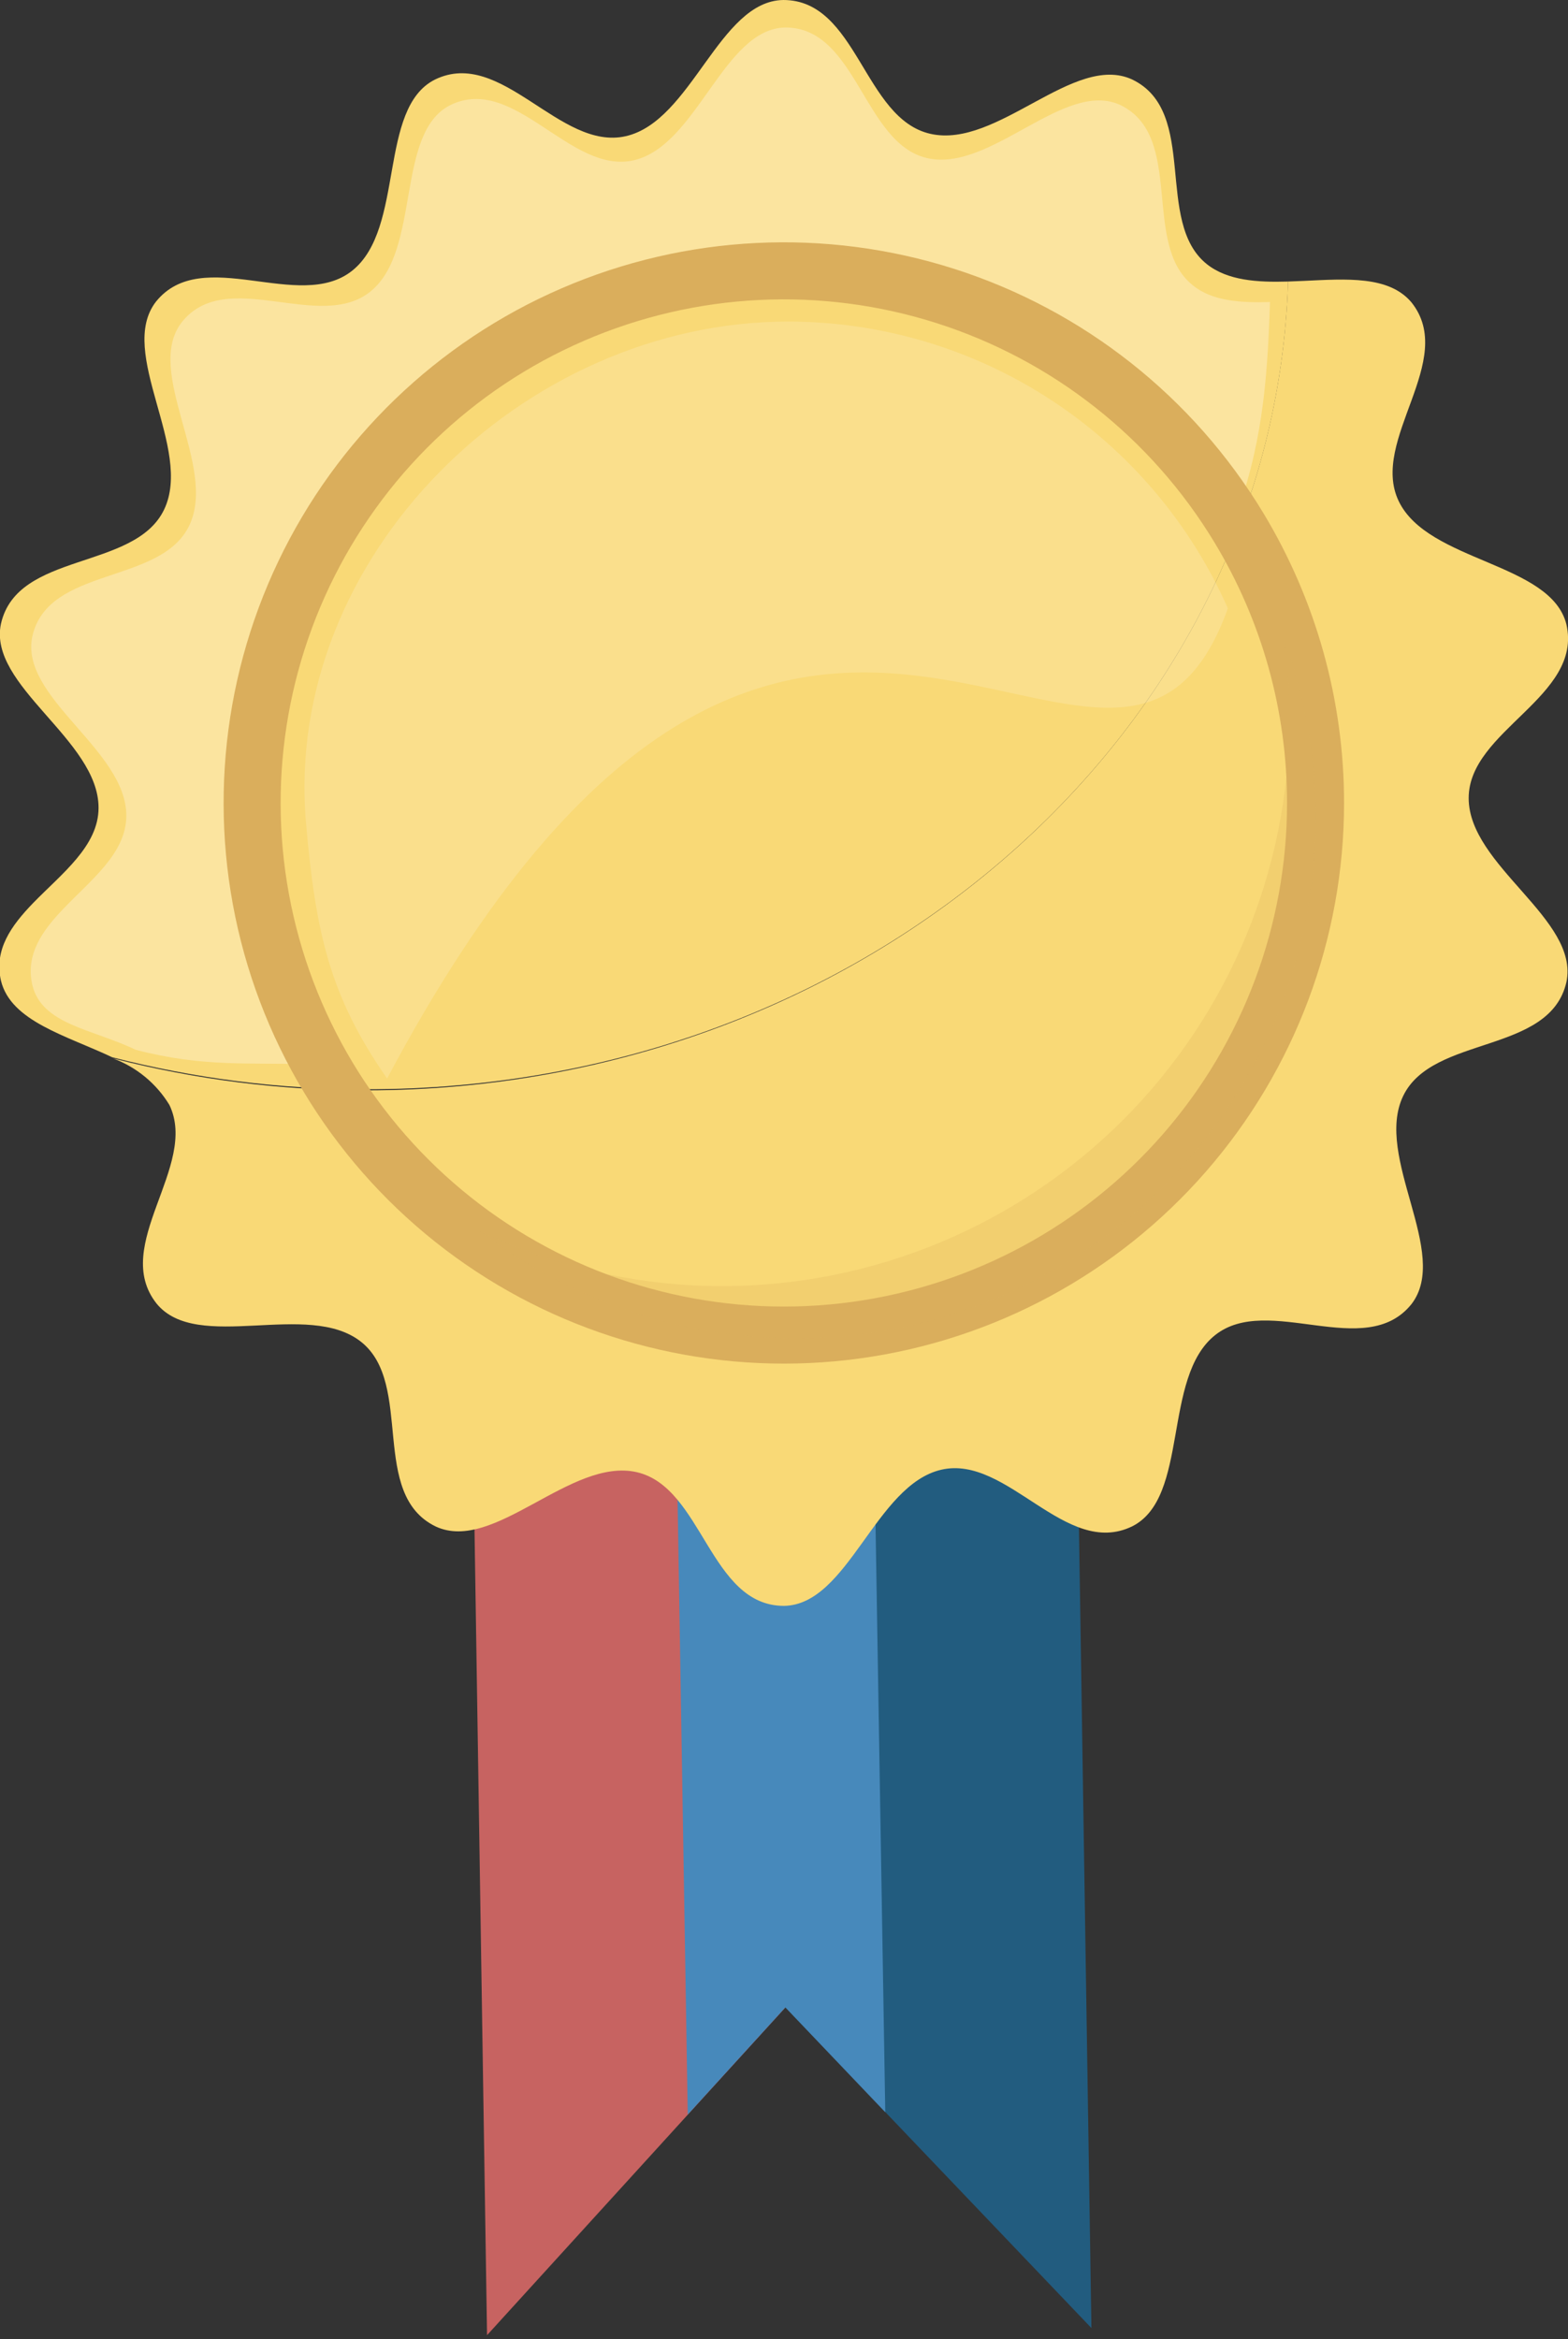 <svg width="55" height="82" viewBox="0 0 55 82" fill="none" xmlns="http://www.w3.org/2000/svg">
<rect x="0" y="0" width="55" height="82" fill="#333333" stroke="none"/>
<g id="Frame" clip-path="url(#clip0_10394_10821)">
<path id="Vector" fill-rule="evenodd" clip-rule="evenodd" d="M26.946 47.524L16.551 47.65L17.084 81.86L27.55 70.37L26.946 47.524Z" fill="#C76361"/>
<path id="Vector_2" fill-rule="evenodd" clip-rule="evenodd" d="M37.75 47.399L27.866 47.514L27.551 70.37L38.283 81.61L37.75 47.399Z" fill="#225C7F"/>
<path id="Vector_3" fill-rule="evenodd" clip-rule="evenodd" d="M30.612 47.481L23.684 47.563L24.124 74.126L27.548 70.37L31.052 74.044L30.612 47.481Z" fill="#4789BB"/>
<path id="Vector_4" d="M54.944 21.887C54.4 19.71 50.09 19.71 49.061 17.566C48.033 15.421 51.135 12.634 49.508 10.598C49.407 10.479 49.292 10.373 49.165 10.283C48.218 9.608 46.661 9.825 45.181 9.869C44.68 25.605 30.394 38.222 12.832 38.222C9.84 38.223 6.859 37.846 3.961 37.101C4.787 37.407 5.485 37.982 5.942 38.734C6.976 40.879 3.868 43.66 5.496 45.702C6.927 47.443 10.807 45.56 12.669 47.041C14.53 48.521 12.941 52.38 15.286 53.513C17.333 54.46 20.016 51.079 22.334 51.607C24.653 52.135 24.892 56.294 27.499 56.294C29.758 56.261 30.704 52.048 33.023 51.52C35.341 50.992 37.377 54.639 39.712 53.507C41.731 52.495 40.756 48.292 42.618 46.806C44.479 45.32 47.886 47.732 49.508 45.718C50.89 43.932 48.185 40.563 49.219 38.418C50.253 36.274 54.362 36.971 54.944 34.429C55.413 32.219 51.516 30.357 51.516 27.978C51.516 25.6 55.527 24.429 54.944 21.887Z" fill="#F9D976"/>
<path id="Vector_5" d="M45.183 9.869C44.095 9.901 43.06 9.836 42.331 9.259C40.475 7.773 42.065 3.919 39.714 2.787C37.667 1.84 34.99 5.22 32.639 4.692C30.287 4.164 30.081 -0.005 27.474 5.32472e-06C25.221 0.033 24.268 4.246 21.95 4.774C19.631 5.302 17.596 1.655 15.261 2.787C13.242 3.794 14.216 8.002 12.355 9.488C10.494 10.973 7.092 8.557 5.47 10.576C4.088 12.362 6.788 15.731 5.753 17.87C4.719 20.009 0.61 19.323 0.034 21.865C-0.434 24.043 3.457 25.931 3.457 28.316C3.457 29.66 2.172 30.618 1.16 31.658C0.393 32.452 -0.217 33.291 0.034 34.379C0.382 35.806 2.33 36.301 3.936 37.063C6.834 37.808 9.814 38.184 12.807 38.184C30.396 38.222 44.682 25.605 45.183 9.869Z" fill="#F9D976"/>
<path id="Vector_6" opacity="0.3" d="M27.892 9.531C30.997 9.546 34.045 10.366 36.739 11.911C39.433 13.455 41.68 15.672 43.262 18.344C44.252 15.699 44.453 13.521 44.546 10.588C43.507 10.62 42.505 10.555 41.825 9.989C40.034 8.541 41.564 4.785 39.305 3.685C37.335 2.76 34.755 6.059 32.519 5.542C30.282 5.025 30.059 0.964 27.55 0.964C25.373 0.997 24.464 5.101 22.233 5.618C20.001 6.135 18.053 2.58 15.794 3.685C13.851 4.665 14.787 8.764 12.997 10.217C11.206 11.671 7.93 9.314 6.368 11.306C5.035 13.048 7.636 16.33 6.64 18.42C5.644 20.51 1.688 19.835 1.133 22.312C0.681 24.462 4.431 26.275 4.431 28.594C4.431 29.911 3.19 30.842 2.221 31.86C1.476 32.638 0.893 33.454 1.133 34.527C1.47 35.92 3.217 36.062 4.763 36.802C7.174 37.428 8.708 37.237 11.293 37.314C9.503 34.489 9.04 30.678 9.04 27.07C9.046 17.016 17.982 9.531 27.892 9.531Z" fill="white"/>
<path id="Vector_7" d="M43.451 18.491C41.117 14.633 37.466 11.752 33.171 10.379C28.877 9.007 24.231 9.237 20.093 11.026C15.955 12.815 12.605 16.043 10.663 20.112C8.721 24.181 8.318 28.816 9.529 33.159C10.74 37.502 13.483 41.26 17.25 43.736C21.017 46.213 25.554 47.241 30.021 46.63C34.487 46.019 38.582 43.811 41.546 40.414C44.51 37.017 46.144 32.661 46.145 28.152C46.147 24.746 45.215 21.405 43.451 18.491V18.491Z" stroke="#DAAE5C" stroke-width="2" stroke-miterlimit="10"/>
<g id="Group" opacity="0.4">
<path id="Vector_8" opacity="0.4" d="M43.069 21.326C41.748 18.335 39.586 15.793 36.847 14.008C34.108 12.223 30.91 11.273 27.64 11.273C18.334 11.273 9.942 19.541 10.731 28.816C11.069 32.73 11.58 34.94 13.578 37.808C27.788 11.066 39.097 32.392 43.069 21.326Z" fill="white"/>
</g>
<g id="Group_2" opacity="0.5">
<path id="Vector_9" opacity="0.5" d="M45.029 22.388C45.162 23.323 45.229 24.267 45.23 25.213C45.22 30.48 43.123 35.529 39.399 39.254C35.675 42.979 30.627 45.076 25.36 45.086C22.409 45.09 19.494 44.429 16.832 43.154C19.966 45.559 23.797 46.88 27.747 46.919C31.697 46.958 35.553 45.712 38.733 43.37C41.914 41.027 44.248 37.714 45.384 33.93C46.519 30.146 46.394 26.095 45.029 22.388Z" fill="#DAAE5C"/>
</g>
</g>
<defs>
<clipPath id="clip0_10394_10821">
<rect width="55" height="81.861" fill="white"/>
</clipPath>
</defs>
</svg>
